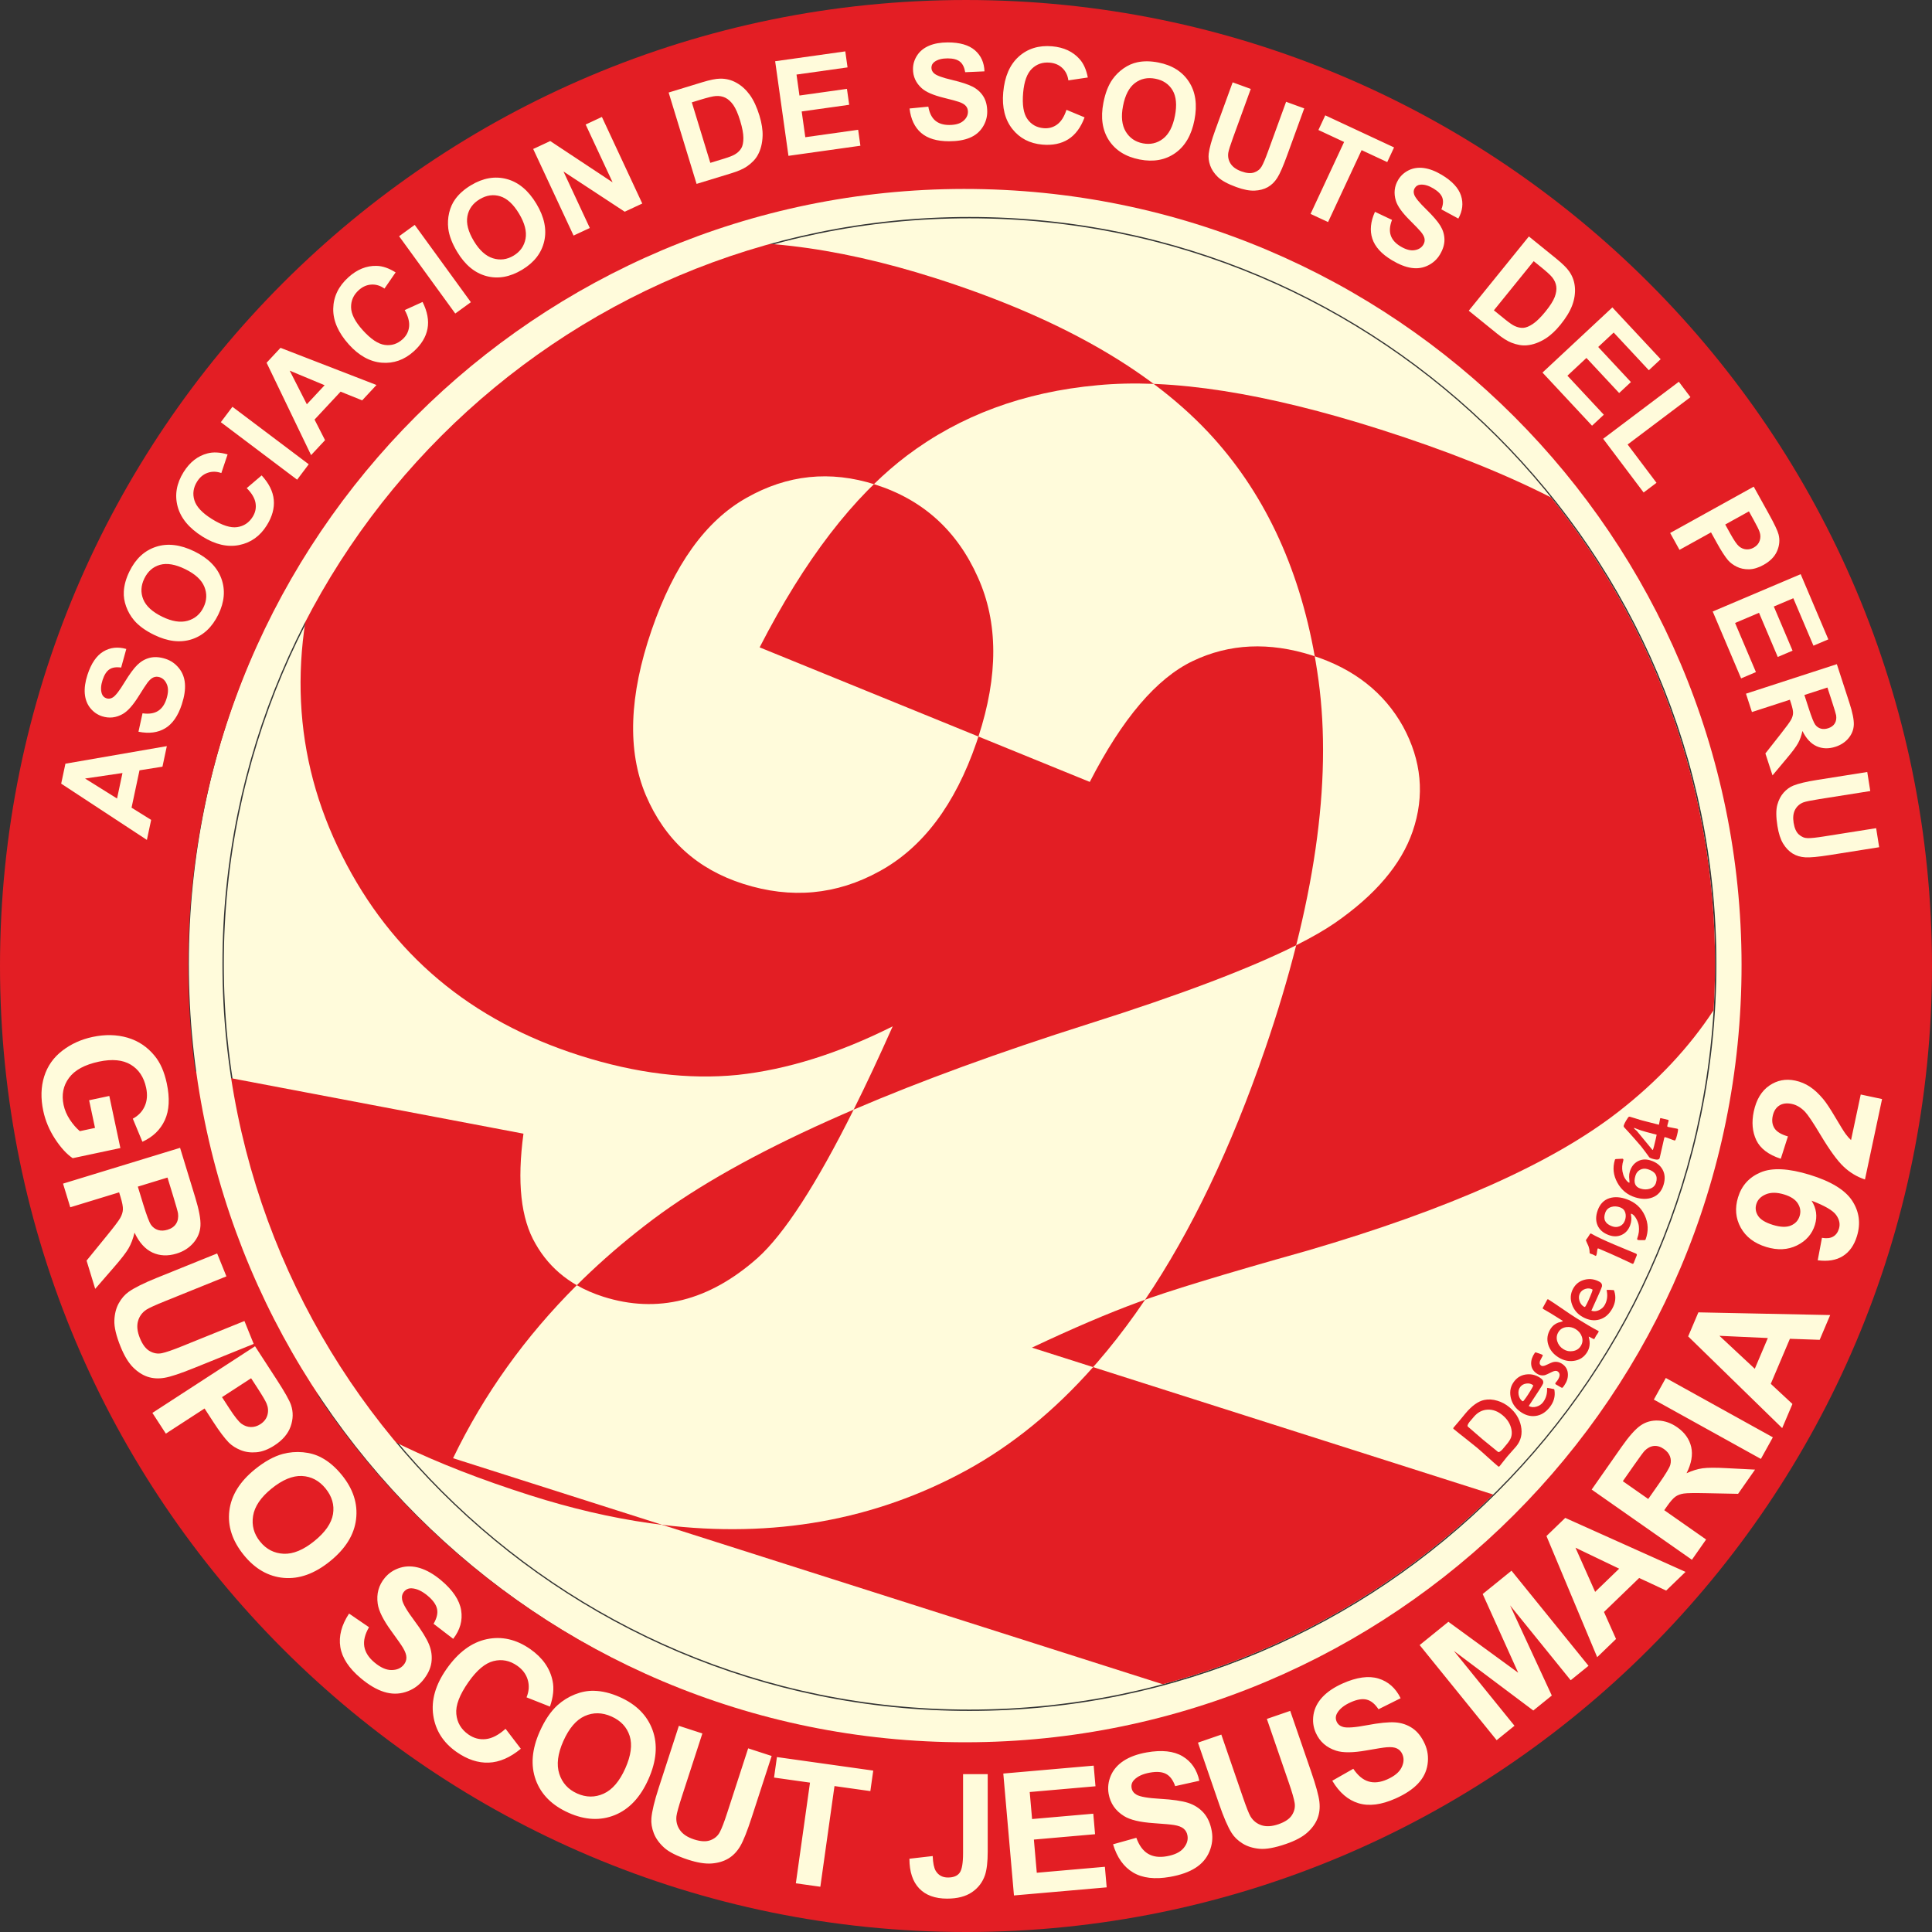 <?xml version="1.0" encoding="UTF-8"?>
<!DOCTYPE svg PUBLIC "-//W3C//DTD SVG 1.1//EN" "http://www.w3.org/Graphics/SVG/1.1/DTD/svg11.dtd">
<!-- Creator: CorelDRAW -->
<svg xmlns="http://www.w3.org/2000/svg" xml:space="preserve" width="92.562mm" height="92.562mm" version="1.1" style="shape-rendering:geometricPrecision; text-rendering:geometricPrecision; image-rendering:optimizeQuality; fill-rule:evenodd; clip-rule:evenodd"
viewBox="0 0 9341.44 9341.42"
 xmlns:xlink="http://www.w3.org/1999/xlink"
 xmlns:xodm="http://www.corel.com/coreldraw/odm/2003">
 <rect x="0" y="0" width="9341.44" height="9341.42" fill="#333333" stroke="none"/>
 <defs>
  <style type="text/css">
   <![CDATA[
    .fil0 {fill:#FFFBDB}
    .fil3 {fill:#E31E24}
    .fil2 {fill:#FFFBDB;fill-rule:nonzero}
    .fil1 {fill:#E31E24;fill-rule:nonzero}
   ]]>
  </style>
 </defs>
 <g id="Capa_x0020_1">
  <path class="fil0" d="M4687.26 1055.53c1990.78,0 3605.23,1614.43 3605.23,3605.23 0,1990.76 -1614.45,3605.22 -3605.23,3605.22 -1990.75,0 -3605.2,-1614.47 -3605.2,-3605.22 0,-1990.8 1614.45,-3605.23 3605.2,-3605.23z"/>
  <path class="fil1" d="M835.3 5159.67l1695.7 321.74c-31.51,233.27 -13.28,410.54 58.78,533.18 70.23,123.48 179.69,208.2 326.57,255 262.2,83.46 512.16,20.93 746.72,-187.23 172.04,-154.81 390.22,-527.97 653.21,-1119.88 -263.1,131.69 -512.11,209.2 -749.34,234.76 -238.17,23.8 -492.47,-7.36 -762.88,-93.5 -528.47,-168.34 -911.44,-489.6 -1150.71,-967.44 -239.74,-476.51 -263.73,-991.26 -73.82,-1543.42 129.49,-376.5 339.58,-690.64 631.2,-940.74 292.08,-251.41 626.44,-404.33 1006.27,-459.25 378.49,-55.32 813.41,-4.72 1303.47,151.38 590.24,188 1030.19,436.56 1320.3,744.44 288.74,307.42 467.5,708.78 534.43,1200.59 66.91,491.79 -19.1,1087.33 -258.54,1783.49 -352.1,1023.76 -833.89,1702.78 -1445.4,2037.13 -611.05,333.04 -1313.27,373.17 -2108.04,120.04 -468.08,-149.1 -820.98,-318.64 -1055.51,-509.16 -234.08,-191.8 -408.33,-415.85 -517.25,-674.81 -110.76,-258.06 -163.09,-553.22 -155.14,-886.32zm3886.27 -1570.44c105.37,-306.47 108.46,-572.22 6.45,-798.2 -100.63,-225.5 -265.56,-374.78 -496.19,-448.21 -218.24,-69.51 -425.32,-47.53 -622.14,64.16 -198.2,111.31 -350.89,325.03 -459.02,639.4 -109.05,317.06 -118.52,583.71 -27.97,798.69 91.93,215.43 248.6,357.69 470.98,428.5 230.6,73.49 450.49,54.1 659.21,-61.18 208.24,-113.93 364.62,-320.62 468.68,-623.16z"/>
  <path class="fil1" d="M5621.72 8143.4l-3431.18 -1092.82c217.13,-449.71 539.55,-833.65 966.81,-1154.85 426.84,-319.88 1129.37,-635.52 2107.15,-945.51 598.1,-189.1 994.15,-353.16 1189.58,-487.34 195.85,-135.45 321.26,-283.11 376.23,-442.98 59.49,-173.01 43.07,-342.42 -46.39,-507.21 -91.34,-163.97 -237.48,-279.39 -437.9,-343.23 -210.01,-66.88 -402.01,-57.7 -578.78,26.67 -174.91,83.58 -340.96,278.41 -498.03,584.49l-1596.26 -650.59c217.13,-423.29 454.23,-731.77 711.72,-926.76 256.92,-193.71 564.45,-308.31 922.8,-340.73 357.52,-34.16 812.62,37.5 1365.8,213.69 321.75,102.49 597.12,212.24 826.02,328.91 496.11,617.65 793.2,1401.95 793.2,2255.62 0,75.16 -2.6,149.77 -7.15,223.78 -118.74,181.01 -272.42,344.68 -460.77,491.21 -318.13,247.53 -820.13,471.63 -1504.2,671.49 -406.24,113.92 -678.58,197.18 -820.19,250.28 -141.22,51.79 -312.44,124.74 -510.73,218.4l2230.22 710.31c-437.85,432.23 -985.79,753.25 -1597.97,917.15z"/>
  <path class="fil2" d="M2788.79 6214.05c38.76,22.24 81.32,40.78 127.55,55.53 262.2,83.46 512.16,20.93 746.72,-187.23 129.05,-116.11 284.06,-355.11 464.47,-717.14 324.99,-139.35 703.99,-277.73 1136.98,-414.99 446.83,-141.3 780.86,-268.58 1002.73,-379.85 -40.63,161.14 -90.83,328.64 -150.59,502.41 -164.86,479.39 -358.22,883.19 -579.99,1211.42 -13,4.6 -25.13,9.06 -36.45,13.33 -141.18,51.77 -312.48,124.72 -510.71,218.4l295.79 94.22c-187.61,211.91 -392.28,378.51 -614.03,499.76 -441.88,240.82 -931.47,328.41 -1469.24,262.79l-1011.44 -322.15c149.5,-309.71 348.98,-588.22 598.23,-836.5zm2789.23 -4357.96c98.13,73.35 185.71,150.9 262.74,232.62 265.63,282.84 438.15,645.19 516.18,1084.3 -3.61,-1.17 -7.24,-2.39 -10.89,-3.55 -210.03,-66.88 -402.05,-57.7 -578.8,26.69 -174.94,83.54 -340.94,278.37 -498.03,584.51l-538.29 -219.41c96.11,-294.67 96,-551.18 -2.91,-770.22 -100.63,-225.5 -265.56,-374.78 -496.19,-448.21l-6.35 -2c52.16,-50.85 105.24,-96.72 159.17,-137.57 256.99,-193.73 564.47,-308.29 922.86,-340.71 84.69,-8.12 174.83,-10.2 270.5,-6.46z"/>
  <path class="fil2" d="M4687.26 885.97l0.08 0 0 0.65c1042.64,0.02 1986.31,422.41 2669.02,1105.12 682.68,682.68 1105.01,1626.32 1105.07,2668.84l0.65 0 0 0.2 0 0.07 -0.65 0c-0.04,1042.63 -422.41,1986.3 -1105.12,2669.01 -682.7,682.69 -1626.3,1105.03 -2668.86,1105.05l0 0.65 -0.19 0 -0.08 0 0 -0.65c-1042.6,-0.02 -1986.28,-422.35 -2668.99,-1105.13 -682.66,-682.69 -1105.01,-1626.27 -1105.07,-2668.83l-0.66 0 0 -0.17 0 -0.1 0.66 0c0.04,-1042.6 422.39,-1986.26 1105.13,-2668.97 682.69,-682.68 1626.29,-1105.03 2668.85,-1105.09l0 -0.65 0.16 0zm0.08 163.1l0 0.65 -0.08 0 -0.16 0 0 -0.65c-996.45,0 -1899.17,404.53 -2553.06,1058.38 -653.91,653.93 -1058.46,1556.75 -1058.48,2553.22l0.7 0 0 0.1 0 0.17 -0.7 0c0.04,996.41 404.57,1899.16 1058.42,2553.06 653.93,653.9 1556.73,1058.48 2553.2,1058.48l0 -0.7 0.08 0 0.19 0 0 0.7c996.43,-0.06 1899.16,-404.58 2553.06,-1058.42 653.91,-653.93 1058.46,-1556.71 1058.48,-2553.22l-0.7 0 0 -0.07 0 -0.2 0.7 0c-0.04,-996.4 -404.55,-1899.15 -1058.42,-2553.01 -653.94,-653.96 -1556.72,-1058.49 -2553.23,-1058.49z"/>
  <path class="fil3" d="M4670.7 0c2579.12,0 4670.74,2091.55 4670.74,4670.69 0,2579.11 -2091.62,4670.73 -4670.74,4670.73 -2579.13,0 -4670.7,-2091.62 -4670.7,-4670.73 0,-2579.14 2091.57,-4670.69 4670.7,-4670.69zm3748.81 4760.33c-50.56,2072.99 -1772.69,3713.16 -3845.66,3662.61 -2072.97,-50.5 -3713.16,-1772.66 -3662.61,-3845.64 50.54,-2072.99 1772.65,-3713.15 3845.64,-3662.61 2073.01,50.56 3713.14,1772.67 3662.63,3845.64z"/>
  <path class="fil2" d="M806.63 3607.63l-21.11 99.33 -111.05 17.64 -38.41 180.63 94.77 59.03 -20.59 96.82 -414.43 -272.07 20.5 -96.45 490.33 -84.93zm-214.46 130.04l-180.93 26.61 154.73 96.7 26.2 -123.32zm77.34 -199.7l19.59 -89.08c30.69,4.33 55.39,0.71 74.18,-10.85 18.67,-11.43 32.47,-30.58 41.25,-57.65 9.27,-28.5 10.24,-52.02 2.73,-70.41 -7.32,-18.48 -19.08,-30.3 -35.25,-35.59 -10.43,-3.36 -20.24,-3.13 -29.47,0.64 -9.34,3.63 -19.13,12.19 -29.42,25.72 -7.03,9.14 -21.08,30.8 -42.29,64.75 -27.23,43.72 -52.6,72.36 -75.99,85.9 -32.9,19.13 -66.74,23.06 -101.54,11.8 -22.4,-7.29 -41.2,-20.41 -56.63,-39.43 -15.31,-18.98 -24.2,-42.12 -26.67,-69.29 -2.36,-27.24 1.89,-57.64 12.84,-91.4 17.97,-55.21 43.48,-92.74 76.69,-112.82 33.29,-19.93 70.27,-24.1 111.12,-12.39l-24.9 89.94c-23.86,-3.54 -42.78,-0.66 -56.65,8.64 -13.98,9.25 -24.98,26.35 -33.09,51.34 -8.37,25.74 -9.73,47.72 -3.82,65.71 3.69,11.61 11.26,19.27 22.64,22.96 10.4,3.4 20.75,1.9 30.98,-4.52 13.02,-8.09 31.7,-32.11 55.86,-72.02 24.24,-39.81 45.15,-68.31 62.7,-85.45 17.66,-17.11 37.75,-28.47 60.48,-34.08 22.73,-5.49 47.93,-3.76 75.65,5.24 25.17,8.15 46.54,22.83 63.89,43.98 17.42,21.11 27.39,46.18 29.72,75.24 2.42,29.02 -2.63,62.7 -15.03,100.83 -18.04,55.56 -44.7,94.08 -80.03,115.46 -35.36,21.45 -78.58,27.07 -129.55,16.84zm75.63 -468.3c-42.34,-20.65 -74.75,-44.23 -97.29,-70.93 -16.44,-19.74 -29.22,-41.88 -38.07,-66.46 -8.75,-24.46 -12.53,-48.45 -11.14,-71.85 1.59,-31.27 10.72,-63.69 27.23,-97.51 29.82,-61.2 72.64,-100.87 128.54,-119.1 55.81,-18.23 117.55,-10.85 185.13,22.09 67.08,32.74 110.57,76.57 130.69,131.47 20.03,54.88 15.19,112.84 -14.51,173.75 -30.11,61.78 -72.92,101.7 -128.31,119.8 -55.47,18.02 -116.23,10.91 -182.27,-21.27zm39.31 -87.71c46.99,22.9 87.99,29.37 122.79,19.58 34.87,-9.93 60.41,-31.56 76.72,-65.02 16.27,-33.35 17.66,-66.66 3.98,-99.91 -13.64,-33.11 -44.48,-61.41 -92.62,-84.88 -47.57,-23.23 -88.14,-30.08 -121.76,-20.75 -33.58,9.48 -58.82,31.54 -75.64,66.02 -16.89,34.61 -18.57,68.26 -5.23,100.97 13.41,32.63 43.92,60.66 91.76,84zm408.49 -621.85l72.14 -61.47c35.42,38.52 54.97,77.89 58.68,118.23 3.68,40.19 -7.65,81.45 -33.93,123.48 -32.48,51.98 -76.99,83.69 -133.42,95 -56.47,11.24 -115.55,-2.36 -177.15,-40.86 -65.21,-40.73 -105.3,-89.24 -120.39,-145.45 -15,-56.19 -5.38,-111.73 28.92,-166.64 29.91,-47.86 68.38,-77.97 115.44,-90.17 27.85,-7.47 60.27,-5.7 97.23,4.96l-30.26 90.01c-23.2,-8.13 -45.29,-8.51 -66.3,-1.05 -20.95,7.29 -37.95,21.53 -51.06,42.53 -18.13,29.02 -22.5,59.11 -12.89,90.22 9.52,31.04 37.6,61.17 84.31,90.38 49.53,30.93 90.37,44.12 122.52,39.4 32.2,-4.66 57.13,-21.29 74.93,-49.72 13.16,-21.05 17.78,-43.31 13.84,-66.8 -3.87,-23.45 -18.12,-47.48 -42.63,-72.04zm243.69 -40.76l-368.92 -278.03 56.1 -74.47 368.95 278 -56.13 74.5zm383.7 -457.81l-69.24 74.26 -104.29 -42.09 -125.93 135.04 50.8 99.44 -67.5 72.4 -215.13 -446.67 67.28 -72.13 464 179.75zm-250.78 1.02l-168.8 -70.4 82.83 162.58 85.97 -92.18zm387.29 -363.34l86.3 -39.23c23.43,46.78 31.38,89.99 23.81,129.81 -7.56,39.65 -29.8,76.2 -66.66,109.37 -45.55,41.01 -97.08,59.17 -154.42,54.53 -57.38,-4.79 -110.47,-34.16 -159.04,-88.1 -51.44,-57.15 -76.63,-114.79 -75.62,-173 1.08,-58.17 25.58,-108.88 73.7,-152.19 41.98,-37.81 87.26,-56.13 135.84,-54.87 28.86,0.5 59.51,11.1 92.11,31.53l-53.91 78.22c-20.05,-14.25 -41.19,-20.65 -63.4,-19.33 -22.16,1.26 -42.45,10.26 -60.82,26.81 -25.42,22.93 -37.95,50.67 -37.25,83.22 0.57,32.46 19.28,69.18 56.12,110.12 39.06,43.37 74.69,67.32 106.9,71.59 32.24,4.43 60.82,-4.65 85.74,-27.1 18.44,-16.63 29.03,-36.73 31.7,-60.42 2.78,-23.62 -4.33,-50.61 -21.1,-80.97zm244.39 16.71l-271.51 -373.7 75.44 -54.84 271.54 373.74 -75.47 54.8zm9.2 -298.24c-24.25,-40.35 -38.59,-77.81 -42.96,-112.43 -3.05,-25.54 -1.69,-51.06 4.25,-76.5 6,-25.29 15.92,-47.44 29.79,-66.31 18.37,-25.37 43.7,-47.58 75.94,-66.95 58.38,-35.08 115.87,-45.02 172.7,-29.87 56.71,15.12 104.47,54.91 143.21,119.36 38.45,63.94 51.05,124.45 37.99,181.42 -13.07,56.97 -48.7,102.94 -106.78,137.81 -58.9,35.45 -116.54,45.61 -172.84,30.62 -56.35,-15.1 -103.42,-54.15 -141.29,-117.15zm80.75 -52.14c26.91,44.83 57.77,72.55 92.3,83.32 34.65,10.64 67.86,6.4 99.77,-12.8 31.8,-19.08 51.11,-46.24 57.75,-81.6 6.58,-35.19 -3.85,-75.7 -31.45,-121.66 -27.25,-45.31 -57.51,-73.21 -90.81,-83.65 -33.32,-10.34 -66.5,-5.64 -99.42,14.15 -33,19.82 -52.74,47.13 -59.36,81.84 -6.54,34.69 3.78,74.77 31.21,120.41zm482.08 -26.6l-195.22 -418.63 82.28 -38.38 301.71 199.68 -130.35 -279.61 78.56 -36.62 195.24 418.68 -84.9 39.58 -296.04 -194.37 127.3 273.06 -78.58 36.61z"/>
  <path class="fil2" d="M3232.99 447.37l163.02 -49.84c36.71,-11.23 65.55,-17.03 86.61,-17.26 28.25,-0.29 54.62,6.46 79,20.4 24.44,13.79 45.83,33.31 64.12,58.54 18.23,25.37 33.7,58.67 46.37,100.11 11.08,36.27 16.14,69.06 15.15,98.16 -1.21,35.46 -8.97,66.27 -23.47,92.43 -10.79,19.84 -28.13,37.92 -51.84,54.44 -17.71,12.28 -43.13,23.38 -76.16,33.51l-167.75 51.28 -135.04 -441.76zm112.04 47.52l89.43 292.51 66.56 -20.32c24.89,-7.64 42.46,-14.49 52.68,-20.76 13.3,-7.98 23.47,-17.76 30.42,-29.32 6.91,-11.57 10.27,-28.21 10.29,-49.84 -0.08,-21.52 -5.26,-49.54 -15.7,-83.68 -10.45,-34.16 -21.53,-59.32 -33.06,-75.85 -11.67,-16.42 -24.47,-28.14 -38.41,-35 -14.04,-6.97 -29.91,-9.65 -47.7,-8.15 -13.3,0.93 -38.11,7.04 -74.52,18.19l-39.98 12.23zm467.24 258.61l-64.31 -457.42 339.12 -47.68 10.89 77.43 -246.77 34.7 14.26 101.37 229.62 -32.24 10.82 76.98 -229.64 32.26 17.51 124.56 255.51 -35.95 10.84 77.14 -347.84 48.86z"/>
  <path class="fil2" d="M4397.74 524.56l90.77 -8.91c5.41,30.55 16.48,52.91 33.25,67.24 16.65,14.19 39.13,21.39 67.55,21.39 29.99,0 52.69,-6.35 67.85,-19.12 15.29,-12.7 22.92,-27.55 22.92,-44.55 0.02,-10.98 -3.24,-20.22 -9.69,-27.85 -6.33,-7.76 -17.53,-14.43 -33.54,-19.99 -10.88,-3.91 -35.84,-10.56 -74.66,-20.22 -50.02,-12.39 -85.08,-27.66 -105.19,-45.75 -28.38,-25.35 -42.6,-56.33 -42.57,-92.9 -0.03,-23.55 6.66,-45.48 19.99,-66.01 13.3,-20.48 32.58,-36.08 57.66,-46.8 25.14,-10.68 55.37,-16.02 90.88,-16.04 58.06,0.02 101.64,12.7 130.98,38.07 29.27,25.52 44.66,59.37 46.15,101.87l-93.23 4.1c-4,-23.78 -12.59,-40.9 -25.71,-51.21 -13.12,-10.43 -32.81,-15.62 -59.05,-15.64 -27.1,0.02 -48.41,5.49 -63.67,16.69 -9.92,7.11 -14.86,16.69 -14.86,28.61 0.02,10.97 4.64,20.34 13.89,28.06 11.72,9.91 40.32,20.25 85.72,30.89 45.39,10.76 78.94,21.83 100.65,33.2 21.72,11.55 38.73,27.15 51.13,47.01 12.26,19.95 18.38,44.47 18.4,73.62 -0.02,26.44 -7.34,51.27 -22.07,74.3 -14.74,23.09 -35.48,40.35 -62.39,51.53 -26.87,11.3 -60.44,16.88 -100.57,16.88 -58.4,0.02 -103.23,-13.46 -134.54,-40.43 -31.33,-27.04 -50.01,-66.37 -56.04,-118.04zm758.77 6.47l87.51 36.4c-18.21,49.02 -44.42,84.33 -78.68,105.94 -34.16,21.54 -76.05,30.16 -125.47,25.84 -61.08,-5.34 -109.5,-30.63 -145.16,-75.75 -35.66,-45.24 -50.37,-104.04 -44.04,-176.37 6.7,-76.63 31.72,-134.35 74.96,-173.32 43.23,-38.86 97.06,-55.52 161.56,-49.89 56.23,4.92 100.55,25.54 132.77,61.9 19.28,21.47 32.44,51.11 39.73,88.87l-93.97 13.97c-3.28,-24.38 -12.97,-44.23 -29.12,-59.6 -16.04,-15.34 -36.45,-24.02 -61.09,-26.17 -34.07,-2.97 -62.91,6.81 -86.25,29.48 -23.35,22.6 -37.44,61.3 -42.26,116.19 -5.09,58.14 1.71,100.54 20.52,127.01 18.75,26.58 44.88,41.29 78.32,44.22 24.75,2.16 46.63,-3.8 65.8,-18.01 19.16,-14.1 34.07,-37.69 44.84,-70.71zm178.55 -34.26c9,-46.24 23.37,-83.64 43.33,-112.34 14.81,-20.99 32.9,-39.03 54.33,-53.97 21.38,-14.78 43.55,-24.6 66.49,-29.37 30.65,-6.52 64.33,-6.13 101.26,1.07 66.84,12.99 116.24,44.05 148.3,93.35 32.07,49.17 40.9,110.72 26.56,184.54 -14.25,73.26 -45.31,126.62 -93.16,160.25 -47.83,33.55 -105.07,43.91 -171.58,30.98 -67.46,-13.14 -117.09,-44.14 -148.92,-92.93 -31.78,-48.95 -40.63,-109.46 -26.61,-181.6zm94.89 15.29c-9.98,51.3 -5.62,92.55 12.85,123.67 18.63,31.09 46.16,50.14 82.67,57.26 36.43,7.08 68.95,-0.16 97.54,-22.01 28.44,-21.76 47.81,-58.86 58.05,-111.48 10.06,-51.92 6.22,-92.9 -11.51,-122.93 -17.83,-29.99 -45.66,-48.66 -83.35,-55.97 -37.79,-7.35 -70.72,-0.3 -98.88,21.1 -28.04,21.38 -47.21,58.1 -57.37,110.36zm530.06 -113.91l87.6 31.84 -85.54 235.13c-13.59,37.27 -21.27,61.95 -23.19,73.71 -2.72,19.13 1.06,36.69 11.21,52.52 10.25,15.96 27.58,28.34 52.05,37.2 24.89,9.09 45.52,10.88 61.82,5.27 16.34,-5.54 28.49,-15.3 36.39,-29.12 8.03,-13.92 18.18,-38.01 30.69,-72.4l87.41 -240.13 87.61 31.89 -83.01 228.04c-18.96,52.14 -34.67,88.09 -47.26,107.83 -12.56,19.83 -27.86,34.76 -46.01,44.97 -18.11,10.15 -39.48,15.74 -63.9,16.8 -24.53,1.02 -54.02,-4.75 -88.38,-17.29 -41.43,-15.08 -71.13,-31.28 -89.07,-48.66 -17.92,-17.38 -30.29,-35.98 -37.16,-55.75 -6.87,-19.8 -9.21,-38.84 -7.04,-57.05 3.28,-26.95 13.82,-64.68 31.49,-113.28l84.3 -231.52zm376.72 636.09l162.16 -347.78 -124.17 -57.92 33.05 -70.86 332.68 155.14 -33.02 70.87 -123.9 -57.78 -162.2 347.8 -84.59 -39.47zm311.39 -10.09l82.42 39.08c-11.12,28.94 -13.16,53.85 -6.14,74.75 6.95,20.76 22.52,38.5 46.86,53.11 25.73,15.47 48.45,21.74 68.04,18.55 19.62,-3.01 33.83,-11.78 42.59,-26.36 5.64,-9.38 7.64,-19 6.01,-28.84 -1.43,-9.93 -7.59,-21.43 -18.43,-34.44 -7.35,-8.9 -25.27,-27.47 -53.57,-55.79 -36.49,-36.36 -58.71,-67.5 -66.64,-93.33 -11.26,-36.39 -7.46,-70.27 11.35,-101.64 12.15,-20.15 29.16,-35.51 51.17,-46.28 21.94,-10.66 46.49,-14.11 73.51,-10.4 27.07,3.85 55.73,14.82 86.17,33.1 49.77,29.89 80.58,63.21 92.68,100.06 11.93,36.96 7.68,73.87 -12.93,111.08l-82.02 -44.51c8.81,-22.45 10.25,-41.52 4.33,-57.13 -5.86,-15.71 -20.09,-30.28 -42.57,-43.77 -23.23,-13.98 -44.31,-20.24 -63.19,-18.54 -12.13,1.01 -21.31,6.64 -27.45,16.89 -5.66,9.41 -6.5,19.8 -2.56,31.19 4.94,14.52 24.14,38.1 57.6,70.63 33.35,32.59 56.41,59.36 69.15,80.32 12.71,21.04 19.25,43.2 19.6,66.62 0.25,23.37 -7.1,47.54 -22.12,72.49 -13.61,22.74 -32.68,40.27 -57.19,52.38 -24.53,12.2 -51.21,16.28 -80.01,12.04 -28.86,-4.17 -60.49,-16.67 -94.89,-37.33 -50.08,-30.06 -81.58,-64.73 -94.51,-103.97 -12.93,-39.23 -8.68,-82.64 12.74,-129.98z"/>
  <path class="fil2" d="M7392.33 1143.27l132.49 107.28c29.83,24.17 50.75,44.86 62.75,62.18 16.04,23.23 25.16,48.9 27.28,76.9 2.23,27.98 -2.01,56.61 -12.7,85.87 -10.84,29.33 -29.78,60.72 -57.07,94.4 -23.9,29.49 -48.2,52 -72.9,67.5 -30.08,18.81 -59.98,29.63 -89.77,32.18 -22.47,2.15 -47.17,-2.08 -74.12,-12.54 -20.1,-7.8 -43.54,-22.66 -70.36,-44.39l-136.31 -110.37 290.7 -359.02zm23.26 119.47l-192.49 237.71 54.06 43.79c20.24,16.4 35.76,27.12 46.65,32.12 14.09,6.51 27.85,9.52 41.31,8.81 13.47,-0.75 29.14,-7.27 47.09,-19.33 17.82,-12.12 38.13,-32.07 60.62,-59.85 22.45,-27.74 37.12,-51.03 44.35,-69.83 7.1,-18.84 9.67,-36 7.57,-51.4 -2.08,-15.52 -8.72,-30.22 -19.91,-44.09 -8.21,-10.53 -27.14,-27.66 -56.76,-51.62l-32.5 -26.32zm42.49 538.66l337.85 -315.05 233.55 250.44 -57.2 53.34 -169.96 -182.27 -74.87 69.85 158.16 169.61 -56.86 53.01 -158.17 -169.58 -91.97 85.76 176 188.68 -56.95 53.12 -239.58 -256.91zm293.35 320.15l365.92 -275.74 56.13 74.47 -303.74 228.91 139.56 185.15 -62.18 46.91 -195.7 -259.7z"/>
  <path class="fil2" d="M8075.41 2577.01l404.03 -223.98 72.54 130.87c27.5,49.6 43.33,83.09 47.63,100.4 6.81,26.45 4.44,53.25 -7.23,80.15 -11.67,26.86 -33.6,49.2 -65.65,67.01 -24.84,13.75 -48.25,20.79 -70.07,21.13 -21.94,0.33 -41.5,-3.7 -58.92,-12.28 -17.27,-8.47 -31.5,-19.06 -42.53,-31.62 -14.63,-17.37 -32.27,-44.46 -52.75,-81.43l-29.47 -53.17 -152.38 84.5 -45.21 -81.58zm380.84 -104.48l-114.57 63.52 24.71 44.59c17.84,32.16 31.84,52.57 42.08,61.03 10.23,8.47 21.53,13.3 33.97,14.52 12.42,1.07 24.61,-1.59 36.53,-8.23 14.69,-8.12 24.43,-19.19 29.22,-33.16 4.75,-13.83 4.67,-28.2 -0.27,-42.63 -3.55,-10.85 -13.55,-30.86 -29.82,-60.23l-21.85 -39.41zm-175.06 484.12l425.23 -180.49 133.78 315.23 -71.96 30.54 -97.37 -229.35 -94.24 40 90.61 213.46 -71.59 30.4 -90.59 -213.48 -115.77 49.13 100.82 237.5 -71.66 30.47 -137.26 -323.39zm160.81 397.38l439.34 -142.75 60.69 186.77c15.26,46.98 22.32,82.36 21.39,106.16 -0.97,23.84 -9.43,45.49 -25.44,64.8 -16.1,19.37 -37.04,33.2 -63.05,41.63 -32.93,10.72 -63.38,9.85 -91.14,-2.47 -27.66,-12.41 -50.73,-37.01 -68.77,-73.81 -5.02,22.94 -12.13,42.77 -21.47,59.57 -9.37,16.88 -27.63,41.33 -54.92,73.59l-68.27 81.54 -34.46 -106.05 74.82 -95.23c26.73,-33.91 43.15,-56.45 49.34,-67.71 6.16,-11.27 9.3,-22.15 9.65,-32.67 0.18,-10.48 -2.99,-25.84 -9.63,-46.29l-5.82 -17.86 -183.39 59.55 -28.86 -88.78zm282.45 6.4l21.28 65.58c13.84,42.57 24.22,68.6 31.25,78.05 6.99,9.41 15.94,15.64 26.71,18.82 10.7,3.04 22.64,2.56 35.85,-1.71 14.84,-4.79 25.39,-12.68 31.95,-23.5 6.53,-10.81 8.66,-23.86 6.41,-39.07 -1.39,-7.45 -7.9,-29.19 -19.59,-65.24l-22.5 -69.13 -111.37 36.19zm303.96 372.24l14.56 92.12 -247.11 39.15c-39.2,6.17 -64.51,11.38 -75.71,15.45 -18.09,6.9 -31.58,18.74 -40.49,35.28 -9,16.67 -11.41,37.83 -7.34,63.56 4.14,26.12 12.57,45.02 25.39,56.61 12.74,11.6 27.18,17.51 43.11,17.67 16.05,0.32 42.06,-2.52 78.18,-8.24l252.37 -39.96 14.61 92.08 -239.69 37.98c-54.8,8.67 -93.84,12.36 -117.25,10.94 -23.44,-1.39 -43.9,-7.51 -61.63,-18.44 -17.62,-10.93 -32.9,-26.92 -45.67,-47.77 -12.8,-20.91 -22,-49.52 -27.72,-85.67 -6.91,-43.52 -7.15,-77.37 -0.61,-101.5 6.51,-24.12 16.77,-43.93 30.73,-59.51 14,-15.62 29.51,-26.89 46.47,-33.82 25.16,-10.17 63.26,-19.28 114.36,-27.35l243.4 -38.58z"/>
  <path class="fil2" d="M430.95 5319.83l97.54 -20.75 53.54 251.88 -230.55 48.98c-28.94,-19.49 -57.35,-50.49 -85.31,-93.12 -27.78,-42.7 -46.82,-87.81 -56.92,-135.39 -12.87,-60.5 -11.41,-116.03 4.34,-166.4 15.87,-50.43 44.95,-91.95 87.46,-124.64 42.46,-32.75 91.4,-54.96 146.91,-66.74 60.25,-12.8 116.58,-11.55 168.85,3.69 52.14,15.39 95.96,44.65 131.27,88.14 27.15,32.95 46.52,77.15 58.27,132.41 15.27,71.8 12.11,131.22 -9.36,177.91 -21.58,46.81 -57.72,81.71 -108.47,104.61l-46.36 -111.45c26.67,-14.26 45.93,-34.39 57.58,-60.41 11.67,-25.97 13.94,-55.78 6.77,-89.48 -10.85,-51.06 -35.66,-88.16 -74.42,-111.49 -38.88,-23.27 -90.03,-28.03 -153.77,-14.51 -68.61,14.59 -116.98,40.78 -144.83,78.66 -27.89,37.79 -36.49,81.46 -25.99,130.9 5.22,24.51 15.26,48.02 30.08,70.63 14.77,22.49 31,41.16 48.37,55.94l73.45 -15.62 -28.45 -133.78zm-126.12 403.12l565.86 -173.02 73.55 240.57c18.5,60.5 26.76,105.95 24.98,136.48 -1.75,30.45 -13.07,58 -33.99,82.39 -21.06,24.43 -48.18,41.72 -81.65,51.9 -42.43,12.98 -81.43,11.2 -116.74,-5.23 -35.12,-16.48 -64.09,-48.54 -86.39,-96.01 -6.92,29.18 -16.48,54.42 -28.84,75.78 -12.34,21.36 -36.31,52.3 -71.99,93.04l-89.25 102.9 -41.76 -136.6 97.93 -120.28c35.02,-42.83 56.58,-71.31 64.72,-85.65 8.15,-14.26 12.42,-28.11 13.06,-41.56 0.52,-13.43 -3.2,-33.16 -11.27,-59.5l-7.03 -23.08 -236.24 72.25 -34.96 -114.38zm361.58 14.51l25.82 84.44c16.75,54.8 29.46,88.4 38.26,100.67 8.77,12.17 20.08,20.39 33.78,24.68 13.66,4.19 28.95,3.86 45.96,-1.36 19.1,-5.82 32.81,-15.62 41.45,-29.37 8.63,-13.72 11.61,-30.36 9.08,-49.91 -1.63,-9.57 -9.48,-37.58 -23.65,-83.96l-27.23 -89.06 -143.47 43.87zm383.54 323.14l44.73 110.76 -297.13 120.08c-47.13,18.99 -77.21,32.81 -90.05,41.12 -20.59,13.84 -33.99,32.44 -40.35,55.66 -6.45,23.42 -3.36,50.58 9.12,81.47 12.7,31.42 28.69,52.6 48.04,63.35 19.21,10.8 38.93,13.98 58.88,9.65 20.12,-4.25 51.77,-15.26 95.21,-32.79l303.5 -122.66 44.76 110.73 -288.21 116.44c-65.89,26.65 -113.57,42.49 -143.21,47.48 -29.64,5.01 -56.93,3.24 -82.22,-5.28 -25.14,-8.55 -48.81,-24.12 -70.76,-46.42 -22.03,-22.48 -41.75,-55.53 -59.3,-98.93 -21.14,-52.37 -31.19,-94.53 -30.01,-126.5 1.19,-31.99 8.28,-59.7 21.22,-83.21 12.93,-23.45 29.06,-42.01 48.27,-55.57 28.46,-19.98 73.39,-42.31 134.85,-67.13l292.66 -118.24zm-313.12 770.93l496.27 -322.27 104.37 160.71c39.54,60.91 62.81,102.31 69.84,124.02 11.08,33.24 10.43,67.65 -2.09,103.03 -12.5,35.42 -38.51,65.94 -77.9,91.51 -30.5,19.82 -59.75,30.92 -87.63,33.27 -28.01,2.42 -53.38,-0.99 -76.4,-10.38 -22.81,-9.28 -41.92,-21.52 -57.12,-36.61 -20.28,-20.85 -45.23,-53.92 -74.72,-99.37l-42.38 -65.28 -187.2 121.54 -65.04 -100.16zm477.32 -167.56l-140.72 91.4 35.57 54.78c25.64,39.52 45.37,64.33 59.21,74.25 13.82,9.9 28.65,15.03 44.7,15.5 15.98,0.27 31.28,-4.23 45.95,-13.76 18.03,-11.71 29.47,-26.69 34.36,-44.99 4.84,-18.12 3.45,-36.44 -4.16,-54.49 -5.51,-13.51 -20.07,-38.19 -43.47,-74.27l-31.45 -48.43zm18.18 440.61c46.88,-38.01 91.83,-62.88 134.96,-74.6 31.84,-8.42 64.47,-11.23 97.75,-8.2 33.16,3.09 63.02,11.71 89.44,25.95 35.44,18.81 68.15,46.94 98.49,84.42 54.89,67.75 77.78,138.91 68.66,213.65 -9.02,74.72 -51.02,142.39 -125.86,202.99 -74.31,60.16 -148.73,86.91 -223.37,80.55 -74.56,-6.45 -139.24,-43.46 -193.86,-110.9 -55.39,-68.4 -78.58,-139.72 -69.62,-213.79 9.07,-74.18 50.28,-140.84 123.41,-200.06zm80.51 93.06c-52.02,42.13 -81.74,86.24 -89.19,131.97 -7.38,45.87 3.96,87.2 33.97,124.27 29.89,36.92 67.8,56.59 113.81,58.68 45.83,2.1 95.39,-18.38 148.71,-61.55 52.68,-42.68 82.59,-86.07 89.99,-130.15 7.19,-44.09 -4.75,-85.32 -35.7,-123.56 -31.04,-38.31 -69.18,-58.51 -114.39,-60.69 -45.15,-2.1 -94.2,18.11 -147.19,61.03zm374.91 604.17l96.43 66c-19.89,34.39 -27.43,65.49 -22.75,93.34 4.67,27.64 20.79,53.21 48.66,76.6 29.43,24.73 56.93,37.18 82.34,37.08 25.43,0.13 45.15,-8.13 59.15,-24.81 9.04,-10.78 13.47,-22.49 13.43,-35.33 0.15,-12.83 -5.34,-28.57 -16.46,-47.26 -7.46,-12.74 -26.46,-39.81 -56.59,-81.26 -38.92,-53.31 -60.73,-97.21 -65.59,-131.47 -6.95,-48.29 4.6,-90.37 34.73,-126.25 19.41,-23.1 44,-39.17 74.02,-48.34 29.91,-9.07 61.63,-8.5 95.09,1.56 33.44,10.28 67.54,29.89 102.37,59.12 56.98,47.82 89.27,96.13 97.18,145.22 7.73,49.08 -5.09,94.99 -38.57,137.92l-94.86 -72.75c15.64,-26.61 21.3,-50.47 16.92,-71.41 -4.29,-21.02 -19.36,-42.32 -45.13,-63.92 -26.57,-22.28 -51.98,-34.46 -76.19,-36.07 -15.55,-1.18 -28.29,4.14 -38.13,15.84 -9.01,10.79 -12.19,23.78 -9.48,39 3.34,19.36 22.91,53.03 58.69,100.83 35.68,47.96 59.49,86.46 71.41,115.51 11.84,29.18 15.68,58.5 11.43,88.17 -4.35,29.63 -18.52,58.75 -42.53,87.34 -21.78,25.96 -49.4,44.35 -82.83,54.79 -33.49,10.55 -68.04,10.37 -103.64,-0.81 -35.67,-11.06 -73.21,-33.19 -112.57,-66.22 -57.3,-48.11 -90.23,-98.23 -98.73,-150.48 -8.48,-52.26 5.57,-106.3 42.16,-161.93zm756.69 557.14l73.76 96.45c-51.61,42.73 -103.26,65.06 -155.14,67.09 -51.69,1.99 -103.7,-15.27 -155.7,-51.66 -64.36,-45.05 -101.86,-104.13 -112.56,-177.05 -10.6,-73.01 10.77,-147.68 64.09,-223.88 56.51,-80.65 121.26,-128.68 194.19,-144.22 72.84,-15.41 143.22,0.57 211.16,48.12 59.26,41.51 95.21,92.76 107.63,153.77 7.67,36.11 3.28,77.46 -12.84,124l-113.16 -44.72c12.01,-29.11 13.94,-57.37 5.84,-84.73 -7.96,-27.27 -25.02,-49.97 -50.98,-68.15 -35.89,-25.15 -74.13,-32.75 -114.57,-22.54 -40.36,10.07 -80.79,44.01 -121.25,101.78 -42.91,61.29 -62.54,112.62 -58.58,154.08 3.75,41.49 23.33,74.53 58.53,99.18 26.07,18.25 54.17,25.66 84.53,22.19 30.29,-3.34 61.97,-20.01 95.02,-49.71zm165.25 13.14c24.52,-55.09 53.29,-97.67 86.42,-127.71 24.52,-21.97 52.32,-39.29 83.35,-51.71 30.94,-12.31 61.46,-18.18 91.46,-17.47 40.13,0.66 82.02,10.88 126.08,30.46 79.65,35.48 132.38,88.5 158.16,159.28 25.88,70.62 19.2,150.01 -19.99,237.98 -38.86,87.32 -93.04,144.92 -162.45,173.15 -69.34,28.09 -143.78,24.5 -223.06,-10.81 -80.42,-35.78 -133.44,-88.79 -159.11,-158.89 -25.58,-70.19 -19.14,-148.28 19.13,-234.29zm114 46.37c-27.23,61.18 -33.68,113.98 -19.56,158.12 14.26,44.16 43.12,75.88 86.67,95.27 43.42,19.34 86.11,19.65 128.07,0.61 41.77,-18.94 76.64,-59.65 104.53,-122.32 27.58,-61.94 34.54,-114.17 21.11,-156.84 -13.62,-42.53 -42.97,-73.86 -87.9,-93.85 -45.04,-20.07 -88.19,-20.72 -129.48,-2.16 -41.19,18.6 -75.7,58.88 -103.44,121.17zm558.74 -73.95l113.61 36.94 -99.03 304.74c-15.7,48.36 -24.49,80.26 -26.36,95.46 -2.65,24.63 2.98,46.9 16.69,66.68 13.81,20.01 36.57,35.06 68.27,45.36 32.24,10.49 58.74,11.84 79.41,3.92 20.63,-7.76 35.74,-20.84 45.24,-38.89 9.65,-18.15 21.59,-49.46 36.05,-94.01l101.15 -311.32 113.6 36.91 -96.04 295.59c-21.97,67.63 -40.49,114.3 -55.71,140.23 -15.22,25.91 -34.1,45.73 -56.89,59.62 -22.72,13.74 -49.86,21.88 -81.06,24.36 -31.36,2.41 -69.37,-3.74 -113.89,-18.19 -53.73,-17.47 -92.47,-36.86 -116.22,-58.31 -23.72,-21.49 -40.39,-44.74 -50.06,-69.74 -9.7,-25.01 -13.54,-49.29 -11.59,-72.7 3.01,-34.68 14.81,-83.44 35.27,-146.44l97.54 -300.21zm565.58 761.46l68.4 -486.79 -173.83 -24.43 13.94 -99.17 465.66 65.42 -13.94 99.18 -173.4 -24.34 -68.42 486.77 -118.41 -16.63zm808.52 -527.72l119.17 0 0 374.62c0,48.9 -4.41,86.64 -12.95,112.94 -11.59,34.45 -32.52,62.14 -62.95,82.97 -30.46,20.92 -70.55,31.27 -120.29,31.27 -58.41,0 -103.32,-16.25 -134.87,-49.05 -31.41,-32.67 -47.38,-80.6 -47.52,-143.84l112.57 -12.93c1.36,33.87 6.32,57.87 14.86,71.9 12.95,21.21 32.67,31.85 58.97,31.85 26.59,0 45.46,-7.6 56.49,-22.88 11.03,-15.16 16.54,-46.73 16.54,-94.65l0 -382.19zm246.1 586.46l-51.56 -589.44 436.97 -38.23 8.74 99.78 -318.01 27.79 11.44 130.65 295.89 -25.87 8.68 99.23 -295.89 25.91 14.04 160.42 329.26 -28.81 8.71 99.39 -448.26 39.18zm479.11 -247.34l112.56 -31.47c13.55,37.38 32.52,63.13 56.86,77.43 24.19,14.21 54.15,18.31 89.99,11.96 37.84,-6.64 65.06,-19.72 81.33,-39.23 16.46,-19.4 22.77,-39.85 19,-61.25 -2.44,-13.86 -8.58,-24.79 -18.42,-33.03 -9.73,-8.34 -25.31,-14.25 -46.8,-17.76 -14.56,-2.45 -47.5,-5.34 -98.65,-8.91 -65.83,-4.45 -113.45,-15.92 -142.85,-34.22 -41.46,-25.7 -66.26,-61.66 -74.4,-107.79 -5.24,-29.7 -1.71,-58.87 10.56,-87.73 12.27,-28.75 33.1,-52.71 62.32,-71.85 29.37,-19.02 66.31,-32.53 111.08,-40.42 73.26,-12.93 131.03,-6.6 173.72,18.87 42.57,25.64 69.5,65 80.86,118.21l-116.72 25.92c-10.32,-29.12 -24.98,-48.78 -43.81,-58.87 -18.87,-10.25 -44.84,-12.35 -77.97,-6.52 -34.17,6.02 -59.83,17.68 -76.6,35.15 -10.91,11.16 -15.03,24.36 -12.36,39.42 2.44,13.84 10.34,24.61 23.76,32.3 16.99,9.89 55.36,16.52 114.99,19.89 59.65,3.46 104.45,9.98 134.37,19.51 29.97,9.73 54.91,25.59 74.91,47.93 19.91,22.38 33.09,51.96 39.57,88.74 5.88,33.37 2.2,66.31 -11.27,98.64 -13.45,32.45 -35.8,58.8 -67.24,78.88 -31.41,20.22 -72.5,34.75 -123.1,43.66 -73.68,12.99 -133.24,6.01 -178.72,-21.09 -45.5,-27.09 -77.87,-72.58 -96.95,-136.36zm410.57 -491.56l112.93 -38.88 104.33 303.02c16.56,48.08 28.75,78.85 36.38,92.1 12.7,21.24 30.61,35.63 53.48,43.21 23.04,7.64 50.31,5.96 81.84,-4.85 32.04,-11.04 54.02,-25.92 65.75,-44.7 11.8,-18.6 16.03,-38.15 12.75,-58.26 -3.22,-20.33 -12.55,-52.51 -27.81,-96.78l-106.56 -309.52 112.93 -38.87 101.2 293.89c23.14,67.18 36.46,115.66 39.89,145.49 3.42,29.85 0.27,57.03 -9.55,81.84 -9.88,24.66 -26.65,47.51 -50.09,68.23 -23.59,20.83 -57.63,38.78 -101.92,54.04 -53.39,18.36 -96.03,26.22 -127.89,23.34 -31.89,-2.87 -59.16,-11.37 -81.96,-25.56 -22.8,-14.15 -40.47,-31.2 -52.98,-51.12 -18.48,-29.45 -38.38,-75.5 -59.97,-138.14l-102.76 -298.46zm649.42 184.21l101.57 -57.75c22.22,32.97 46.84,53.36 73.91,61.32 26.94,7.97 56.97,4.69 90.2,-10.13 35.11,-15.6 58.35,-34.88 69.43,-57.77 11.26,-22.77 12.46,-44.12 3.61,-64.03 -5.71,-12.84 -14.31,-21.94 -25.86,-27.53 -11.45,-5.78 -28,-7.74 -49.69,-5.93 -14.71,1.14 -47.38,6.34 -97.87,15.25 -64.95,11.58 -113.94,11.96 -146.9,1.27 -46.45,-14.88 -79.2,-43.72 -98.25,-86.54 -12.28,-27.54 -15.92,-56.72 -11,-87.7 4.97,-30.83 19.37,-59.13 43.07,-84.8 23.91,-25.51 56.49,-47.58 98.02,-66.06 67.96,-30.25 125.54,-38.12 173.11,-23.72 47.52,14.61 83.18,46.25 107.06,95.17l-106.97 53.33c-17.06,-25.7 -36.04,-41.25 -56.75,-46.47 -20.81,-5.41 -46.51,-1.18 -77.25,12.51 -31.7,14.1 -53.77,31.63 -65.8,52.65 -7.88,13.47 -8.7,27.26 -2.48,41.24 5.72,12.81 16,21.35 30.88,25.61 18.86,5.46 57.71,2.64 116.38,-8.54 58.73,-11.06 103.76,-15.6 135.09,-13.58 31.43,2.17 59.45,11.57 84.28,28.38 24.75,16.9 44.67,42.43 59.87,76.53 13.78,30.98 18.19,63.84 12.93,98.48 -5.2,34.73 -20.52,65.69 -46.18,92.79 -25.56,27.2 -61.94,51.26 -108.85,72.13 -68.36,30.41 -127.85,38.08 -178.53,22.78 -50.68,-15.3 -93.1,-51.6 -127.05,-108.86zm794.81 -196.04l-372.38 -459.89 138.98 -112.53 337.45 246.18 -171.62 -380.46 139.31 -112.8 372.39 459.87 -86.19 69.79 -293.14 -362.03 201.8 435.99 -89.41 72.37 -384.17 -288.3 293.17 362.02 -86.21 69.8zm913.16 -813.74l-93.54 90.34 -130.59 -60.86 -170.14 164.31 58.33 130.62 -91.18 88.03 -245.24 -585.77 90.85 -87.74 581.52 261.05zm-320.85 -15.56l-211.24 -101.29 95.07 213.47 116.17 -112.17zm351.77 -43.09l-484.71 -339.38 144.29 -206.08c36.29,-51.83 67,-86.32 92.12,-103.7 25.12,-17.38 53.79,-25.43 85.89,-23.94 32.22,1.53 62.51,12.31 91.19,32.39 36.32,25.43 58.94,57.24 67.73,95.21 8.64,37.79 1.2,80.38 -22.47,127.17 27.26,-12.5 53.03,-20.51 77.46,-23.91 24.42,-3.43 63.59,-3.59 117.63,-0.6l136.05 6.97 -81.94 117.05 -155.08 -3.13c-55.3,-1.22 -91.03,-0.68 -107.32,1.72 -16.29,2.36 -29.82,7.54 -40.82,15.29 -10.89,7.88 -24.15,22.97 -39.95,45.52l-13.84 19.77 202.36 141.67 -68.6 97.97zm-211.18 -293.87l50.65 -72.33c32.88,-46.92 51.51,-77.64 55.77,-92.14 4.19,-14.38 3.7,-28.36 -1.34,-41.77 -5.11,-13.35 -14.82,-25.18 -29.39,-35.39 -16.35,-11.46 -32.52,-16.21 -48.66,-14.58 -16.13,1.69 -31.04,9.55 -44.9,23.57 -6.54,7.18 -23.8,30.62 -51.6,70.32l-53.42 76.29 122.89 86.05zm544.6 -193.72l-517.55 -286.85 57.92 -104.48 517.52 286.88 -57.89 104.45zm335.08 -695.55l-50.81 119.74 -143.97 -5.04 -92.43 217.75 104.73 97.45 -49.52 116.67 -454.63 -443.37 49.36 -116.28 637.29 13.07zm-301.43 111.07l-234.03 -10.76 170.92 159.39 63.11 -148.64zm241.2 -376.02l20.5 -108.55c22.15,3.9 40.01,2.02 53.6,-5.68 13.58,-7.65 23.06,-20.29 28.49,-38.07 6.85,-22.41 2.37,-44.53 -13.37,-66.5 -15.72,-22.09 -55.36,-45.12 -118.98,-69.36 23.41,36.97 28.79,75.97 16.31,116.79 -13.62,44.53 -42.63,77.7 -86.78,99.54 -44.22,21.76 -93.86,24.3 -148.91,7.49 -57.45,-17.56 -98.47,-48.84 -123.2,-93.74 -24.64,-44.69 -29.03,-93.54 -12.91,-146.26 17.55,-57.45 54.21,-97.66 109.89,-120.99 55.63,-23.17 134.27,-19.33 235.84,11.77 103.56,31.66 172.25,73.68 206.38,126.02 33.99,52.34 41.65,109.29 22.84,170.82 -13.54,44.26 -36.18,76.37 -68.09,96.4 -31.93,20.1 -72.46,26.85 -121.61,20.34zm-161.95 -318.06c-35.05,-10.7 -64.64,-10.95 -88.8,-0.77 -24.27,10.17 -39.6,25.94 -46.05,47 -6.12,20.01 -3.34,39.19 8.45,57.2 11.75,18.12 35.68,32.64 71.8,43.68 36.48,11.16 65.58,12.13 86.95,2.94 21.52,-9.07 35.59,-24.52 42.2,-46.13 6.37,-20.81 3.61,-41 -8.52,-60.23 -12.06,-19.4 -34.13,-33.91 -66.02,-43.69zm369.93 -483.38l103.11 21.91 -82.67 388.89c-38.03,-12.56 -72.29,-32.94 -102.69,-61.53 -30.44,-28.44 -67.82,-79.88 -112.32,-154.12 -35.85,-60.02 -61.01,-97.36 -75.18,-112.2 -19.66,-20.11 -40.68,-32.58 -63.05,-37.35 -24.68,-5.23 -45.06,-2.67 -61.23,7.84 -16.19,10.51 -26.67,27.43 -31.66,50.85 -4.92,23.21 -1.83,43.01 9.12,59.73 11.14,16.56 32.6,29.47 64.5,38.5l-34.53 108.14c-59.65,-19.59 -99.07,-49.5 -118.37,-89.95 -19.15,-40.4 -23.27,-86.65 -12.19,-138.8 12.15,-57.11 37.19,-98.7 74.85,-124.81 37.78,-26.05 79.53,-34.22 125.35,-24.46 26.01,5.5 49.77,15.51 71.39,29.84 21.61,14.3 43.13,34.37 64.55,60.06 14.27,17.07 33.76,46.62 58.42,88.31 24.63,41.86 41.33,68.66 49.87,80.18 8.53,11.52 17.13,21.41 25.88,29.32l46.83 -220.34z"/>
  <path class="fil1" d="M7298.21 6804.21c29.72,24.93 48.28,54.91 55.77,90.09 8.15,38.07 0.15,71.59 -23.97,100.34 -4.62,5.53 -11.79,13.62 -21.48,24.28 -9.71,10.68 -16.82,18.84 -21.4,24.3 -4.19,5 -10.3,12.59 -18.28,22.98 -7.9,10.29 -14.02,18 -18.14,22.93 -2.23,2.64 -4.67,2.9 -7.32,0.72 -11.55,-9.67 -28.5,-24.77 -51.07,-45.15 -22.49,-20.47 -39.56,-35.49 -51.19,-45.26 -12.23,-10.27 -31.06,-25.35 -56.35,-45.19 -25.35,-19.76 -44.18,-34.84 -56.47,-45.16 -2.22,-1.87 -2.12,-4.18 0.19,-6.9 3.28,-3.93 8.25,-9.75 14.85,-17.4 6.64,-7.67 11.54,-13.55 14.82,-17.42 2.99,-3.57 7.61,-9.1 13.75,-16.6 6.06,-7.45 10.75,-13.15 13.92,-16.92 30.8,-36.66 60.65,-58.21 89.54,-64.6 20.77,-4.54 42.54,-3.31 65.31,3.72 21.23,6.45 40.36,16.86 57.51,31.26zm-32.61 38.88c-22.84,-19.2 -46.92,-28.32 -72.16,-27.35 -26.28,1.02 -48.88,12.85 -67.86,35.48 -15.72,18.71 -22.13,26.18 -19.36,22.38 -9.76,12.85 -12.72,20.98 -8.75,24.3 8.11,6.84 20.15,17.2 36.05,31.22 15.97,14 27.99,24.38 36.1,31.17 8.07,6.76 20.21,16.67 36.61,29.82 16.4,13.1 28.59,23.05 36.62,29.79 3.99,3.31 11.69,-1.12 22.95,-13.23 -1.51,1.62 4.87,-6.11 19.28,-23.29 10.18,-12.14 17.08,-22.84 20.56,-32.15 4.27,-11.59 5.1,-24.43 2.49,-38.71 -5.02,-26.7 -19.2,-49.87 -42.54,-69.44zm187.37 -176.49c8,6.26 10.72,13.89 8,23.02 -1.93,6.01 -25.01,42.24 -69.28,108.51 10.7,6.02 22.94,7.17 36.81,3.27 13.22,-3.71 23.76,-10.57 31.56,-20.51 13.43,-17.25 20.17,-37.33 20.33,-60.35 -0.06,-2.81 -0.1,-5.72 -0.15,-8.54 0.66,-0.84 1.22,-1.36 1.69,-1.47 0.4,-0.04 5.8,0.85 16.04,2.78 10.34,1.9 15.81,3.11 16.36,3.53 0.65,0.5 1.17,2.38 1.69,5.51 4.47,29.28 -3.08,56.37 -22.61,81.35 -19.74,25.28 -42.94,39.51 -69.75,42.72 -26.77,3.28 -52.74,-4.9 -77.86,-24.54 -22.38,-17.47 -36.3,-39.93 -41.73,-67.28 -5.49,-28.59 0.31,-53.9 17.51,-75.88 15.96,-20.46 36.82,-31.66 62.56,-33.63 24.98,-2.01 47.95,5.16 68.85,21.52zm-40.3 31.02c-9.02,-7.06 -19.83,-9.78 -32.34,-8.09 -12.54,1.69 -22.26,7 -29.22,15.92 -7.84,10.02 -10.75,22.03 -8.77,36.13 1.94,14.05 7.95,24.96 17.97,32.78 2.29,1.81 4.99,0.74 8.01,-3.13 12.59,-16.11 25.96,-36.71 40.24,-61.59 4.01,-7 5.38,-11 4.1,-12.01zm141.96 -102.14c16.83,11.79 25.62,27.97 26.36,48.6 0.74,18.69 -5.03,36.75 -17.31,54.28 -4.72,6.77 -7.62,10.51 -8.59,11.14 -2.23,1.36 -5.66,0.35 -10.3,-2.88 -2.48,-1.75 -6.47,-4.04 -11.88,-6.94 -5.42,-2.84 -9.24,-5.13 -11.63,-6.78 -1.44,-1.01 -1.74,-2.71 -0.8,-5.06 0.72,-1.74 2.17,-3.82 4.41,-6.3 2.79,-3.22 4.17,-4.85 4.09,-4.73 14.97,-21.36 15.88,-36.57 2.76,-45.79 -6.21,-4.32 -15.23,-3.65 -27,2.08 -19.02,9.47 -30.32,14.58 -33.78,15.5 -14.63,3.74 -28.42,1.07 -41.39,-8.02 -16.97,-11.87 -25.78,-27.5 -26.3,-46.96 -0.4,-17.47 5.55,-35.03 17.9,-52.65 1.1,-1.59 2.65,-2.23 4.62,-1.97 2.05,0.32 7.58,2.13 16.74,5.43 9.14,3.33 14.5,5.49 16.08,6.61 1.28,0.9 1.3,2.46 0.15,4.85 -4.04,7.93 -8.23,15.9 -12.42,23.91 -3.74,10.39 -2.07,18.05 5.09,23.01 5.07,3.57 13.43,2.65 25.04,-2.86 17.05,-8.35 28.54,-13.07 34.52,-14.32 15.26,-3.09 29.8,0.15 43.64,9.84zm-67.94 -312.39c15.09,9.44 37.27,24.23 66.6,44.35 29.26,20.22 51.46,35 66.42,44.38 46.19,28.86 81.81,49.75 106.88,62.58l2.38 1.23c1.19,0.64 0.99,2.69 -0.7,6.19 -1.18,2.43 -3.11,5.52 -5.95,9.5 -3.42,4.71 -5.02,6.9 -4.81,6.54 -1.07,1.71 -2.49,4.39 -4.28,8.03 -1.73,3.57 -3.18,6.27 -4.29,8.09 -1.01,1.57 -5.68,0.02 -14.01,-4.79 -8.34,-4.77 -12.68,-6.89 -13.17,-6.37 -0.15,0.9 0.1,2.2 0.63,4.06 7.27,26.87 4.39,50.65 -8.62,71.49 -14.75,23.63 -35.91,37.48 -63.47,41.44 -25.94,3.77 -50.9,-1.82 -74.89,-16.8 -24.91,-15.59 -41.35,-35.95 -49.27,-61.02 -8.27,-26.35 -4.73,-51.73 10.57,-76.26 9.21,-14.73 21.6,-24.93 37.07,-30.5 7.5,-2.29 14.99,-4.52 22.49,-6.66 0.25,-1.2 -0.23,-2.16 -1.55,-3.01l-56.84 -35.5c-3.91,-2.44 -9.84,-5.91 -17.91,-10.4 -8.09,-4.58 -14.1,-8.11 -18.07,-10.56 -2.82,-1.79 -3.57,-3.59 -2.42,-5.46 2.69,-4.32 6.31,-11.06 10.92,-19.97 4.55,-9.1 8.17,-15.64 10.8,-19.84 1.28,-2.05 3.07,-2.27 5.53,-0.74zm132.33 143.69c-14.02,-8.74 -29.06,-12.14 -45.13,-10.12 -17.18,2.1 -29.99,10.08 -38.53,23.73 -8.97,14.4 -10.85,29.83 -5.44,46.19 5,15.44 14.84,27.86 29.57,37.05 14.04,8.77 29.18,11.77 45.36,9.02 16.94,-2.56 29.76,-10.8 38.49,-24.78 8.76,-14.01 10.45,-29.15 4.99,-45.18 -5.16,-14.99 -14.93,-26.93 -29.31,-35.91zm115.3 -229c8.89,4.97 12.78,12.09 11.53,21.49 -0.97,6.27 -18.11,45.64 -51.47,118.05 11.53,4.27 23.78,3.48 36.88,-2.49 12.48,-5.8 21.82,-14.19 27.93,-25.25 10.6,-19.1 14.11,-40 10.64,-62.74 -0.48,-2.79 -0.97,-5.68 -1.45,-8.42 0.5,-0.95 0.99,-1.53 1.43,-1.72 0.37,-0.13 5.84,-0.07 16.27,0.23 10.52,0.25 16.09,0.56 16.69,0.9 0.74,0.39 1.53,2.17 2.52,5.21 9.01,28.2 5.8,56.15 -9.59,83.89 -15.53,28.04 -36.24,45.74 -62.2,53.07 -25.95,7.44 -52.87,3.4 -80.75,-12.03 -24.85,-13.79 -42.1,-33.78 -51.75,-59.97 -9.88,-27.35 -8.09,-53.28 5.42,-77.68 12.57,-22.66 31.43,-37.02 56.56,-42.98 24.33,-5.9 48.15,-2.4 71.34,10.45zm-34.94 36.98c-10.01,-5.57 -21.1,-6.56 -33.21,-2.91 -12.11,3.6 -20.88,10.38 -26.36,20.29 -6.17,11.1 -7.15,23.4 -3.01,37.03 4.1,13.59 11.77,23.41 22.9,29.55 2.51,1.4 5.02,-0.04 7.42,-4.35 9.9,-17.88 19.88,-40.3 30.1,-67.1 2.88,-7.52 3.59,-11.73 2.16,-12.5zm-6.33 -270.24c0.66,0.28 1.77,0.87 3.34,1.67 21.74,12.69 58.89,30.24 111.32,52.47 11.17,4.77 28.08,11.77 50.67,21.08 22.58,9.25 39.48,16.28 50.66,21 4.95,2.13 6.52,5.24 4.73,9.49 -1.77,4.17 -4.21,10.23 -7.3,18.23 -3.09,8 -5.45,13.96 -7.1,17.84 -1.68,4 -4.14,5.25 -7.25,3.91 -2.69,-1.13 -25.78,-11.83 -69.14,-32.26 -21,-9.82 -51.96,-23.33 -92.86,-40.71 -2.92,-1.25 -4.6,-1.26 -5.17,0.08 -1.3,3.05 -2.33,8.17 -3.11,15.6 -0.7,7.46 -1.8,12.7 -3.14,15.86 -1.24,2.94 -2.58,4.14 -4.14,3.49 -1.51,-0.68 -3.69,-1.83 -6.6,-3.43 -2.92,-1.61 -5.15,-2.76 -6.73,-3.4 -1.34,-0.6 -3.55,-1.36 -6.39,-2.25 -2.93,-0.93 -5.13,-1.71 -6.48,-2.29 -1.7,-0.7 -2.45,-2.7 -2.43,-6.01 0.12,-8.62 -1.83,-18.69 -5.65,-30.03 -0.25,-0.59 -2.54,-5.68 -7.02,-15.35 -3.74,-8.35 -5.53,-12.85 -5.26,-13.49 -0.04,0.15 3.28,-4.69 10.16,-14.34 2.16,-3.8 5.52,-9.04 10.14,-15.98 1.22,-1.55 2.85,-1.96 4.73,-1.16zm173.63 -165.63c39.83,14.5 68.44,40.4 85.85,77.73 17.41,37.29 18.83,75.88 4.35,115.72 -0.94,2.56 -2.78,3.9 -5.44,3.96 -18.34,0.39 -29.31,-0.04 -32.97,-1.39 -2.84,-1.04 -3.38,-4.1 -1.57,-9.01 7.06,-19.47 9.44,-38.71 7.02,-57.96 -1.24,-10.6 -5.17,-21.94 -11.63,-33.99 -7.34,-13.68 -15.45,-22.19 -24.28,-25.41 -1.13,-0.39 -1.89,-0.15 -2.23,0.78 -0.29,0.83 -0.16,2.52 0.3,5.17 3.3,16.77 2.04,33.2 -3.81,49.26 -8.15,22.47 -21.81,38.09 -40.92,47 -19.1,8.91 -39.87,9.32 -62.31,1.16 -27.22,-9.93 -45.49,-25.8 -54.88,-47.7 -9.1,-21.32 -8.75,-45.62 1.22,-72.98 11.05,-30.35 30.21,-49.74 57.53,-58.14 24.64,-7.51 52.56,-5.55 83.77,5.81zm-32.69 38.99c-15.03,-5.47 -29.14,-6.31 -42.3,-2.38 -14.75,4.19 -24.78,13.57 -30.05,28.05 -11.53,31.66 -0.54,53.54 32.91,65.74 13.1,4.74 25.48,4.59 37.17,-0.49 11.69,-5.06 19.97,-14.14 24.73,-27.21 4.81,-13.23 5.57,-25.67 2.29,-37.27 -3.64,-12.96 -11.88,-21.73 -24.75,-26.43zm145.54 -227.44c27.96,8.56 47.72,23.48 59.32,44.76 11.63,21.35 13.13,45.97 4.57,73.98 -9.26,30.31 -27.16,50.57 -53.64,60.65 -24.03,9.17 -51.63,9.1 -82.76,-0.4 -38.14,-11.69 -67.04,-35.3 -86.72,-70.93 -19.74,-35.58 -23.76,-72.44 -12.13,-110.39 0.77,-2.51 2.67,-3.93 5.74,-4.08 20.65,-1.09 31.15,-1.59 31.41,-1.49 3.87,1.16 5.01,4.21 3.51,9.12 -5.66,18.46 -6.91,36.08 -3.86,52.91 4,21.68 12.94,38.68 26.66,50.77 1.89,1.61 3.34,2.6 4.49,2.94 1.62,0.48 2.56,0.04 2.85,-1.31 -0.62,-8.9 -1.26,-17.65 -1.92,-26.33 -0.19,-9.28 0.93,-18.05 3.43,-26.21 6.89,-22.59 19.53,-38.98 37.77,-49.16 18.23,-10.04 38.67,-11.71 61.26,-4.83zm-12.28 42.82c-13.3,-4.06 -25.54,-3.26 -36.77,2.56 -11.22,5.8 -18.89,15.44 -22.96,28.74 -10.25,33.53 -1.87,54.41 25.15,62.66 15.34,4.71 29.99,4.87 43.99,0.66 15.79,-4.99 25.95,-14.76 30.42,-29.39 9.9,-32.4 -3.43,-54.11 -39.83,-65.24zm97.93 -238.65c2.54,0.62 3.41,2.41 2.52,5.34 -1.44,4.72 -3.32,11.53 -5.52,20.39 -0.81,3.22 -1.05,5.14 -0.78,5.8 0.43,1.18 2.14,2.21 5.23,2.97 4.66,1.16 11.81,2.56 21.47,4.19 9.63,1.57 16.79,3.03 21.44,4.18 2.97,0.72 4.27,2.82 3.98,6.28 -0.31,4.82 -1.87,12.73 -4.62,23.87 -4.66,18.68 -8.54,27.72 -11.45,26.98 -3.88,-0.98 -11.08,-3.55 -21.56,-7.72 -10.45,-4.2 -18.24,-6.84 -23.37,-8.13 -3.09,-0.78 -4.85,-0.05 -5.42,2.21 -2.73,10.89 -6.41,27.16 -11.12,48.99 -4.77,21.75 -8.47,38.1 -11.18,48.93 -2.02,8.08 -11.24,10.03 -27.68,5.9 -13.04,-3.24 -20.75,-6.45 -23.19,-9.84 -8.26,-11.83 -21.1,-29.15 -38.69,-51.89 -24.86,-29.09 -44.89,-51.82 -59.94,-68.24 -4.97,-5.23 -12.31,-13.19 -22.03,-23.86 -2.29,-2.82 -3.17,-5.27 -2.69,-7.3 2.32,-9.27 9.34,-22.5 21.07,-39.74 2.45,-3.84 5.44,-5.26 8.95,-4.38 6.85,1.69 16.99,4.81 30.46,9.16 13.48,4.46 23.63,7.51 30.48,9.21 6.1,1.5 16.71,4.24 31.7,8.11 13.44,3.65 23.97,6.35 31.62,8.11l16.31 4.06c0.89,-3.47 1.86,-8.64 3.04,-15.53 1.13,-6.96 2.1,-12.03 2.94,-15.37 0.25,-1.09 1.55,-1.36 3.82,-0.78 3.76,0.92 9.43,2.26 17.07,4.02 7.58,1.75 13.29,3.1 17.18,4.1zm-161.89 39.21c-1.02,-0.25 -1.95,-0.09 -2.7,0.63 -0.29,1.15 1.53,3.48 5.55,6.89 2.62,2.07 5.15,4.23 7.61,6.36 25.27,30.89 50.8,61.89 76.66,92.93 1.57,-0.3 3.7,-5.53 6.23,-15.66l2.04 -8.24c5.59,-22.37 9.42,-39.17 11.47,-50.29 -16.44,-4.27 -32.81,-8.58 -49.21,-12.92 -20.93,-5.75 -36.68,-10.92 -47.36,-15.39 -6.18,-2.75 -9.61,-4.17 -10.28,-4.31z"/>
 </g>
</svg>
